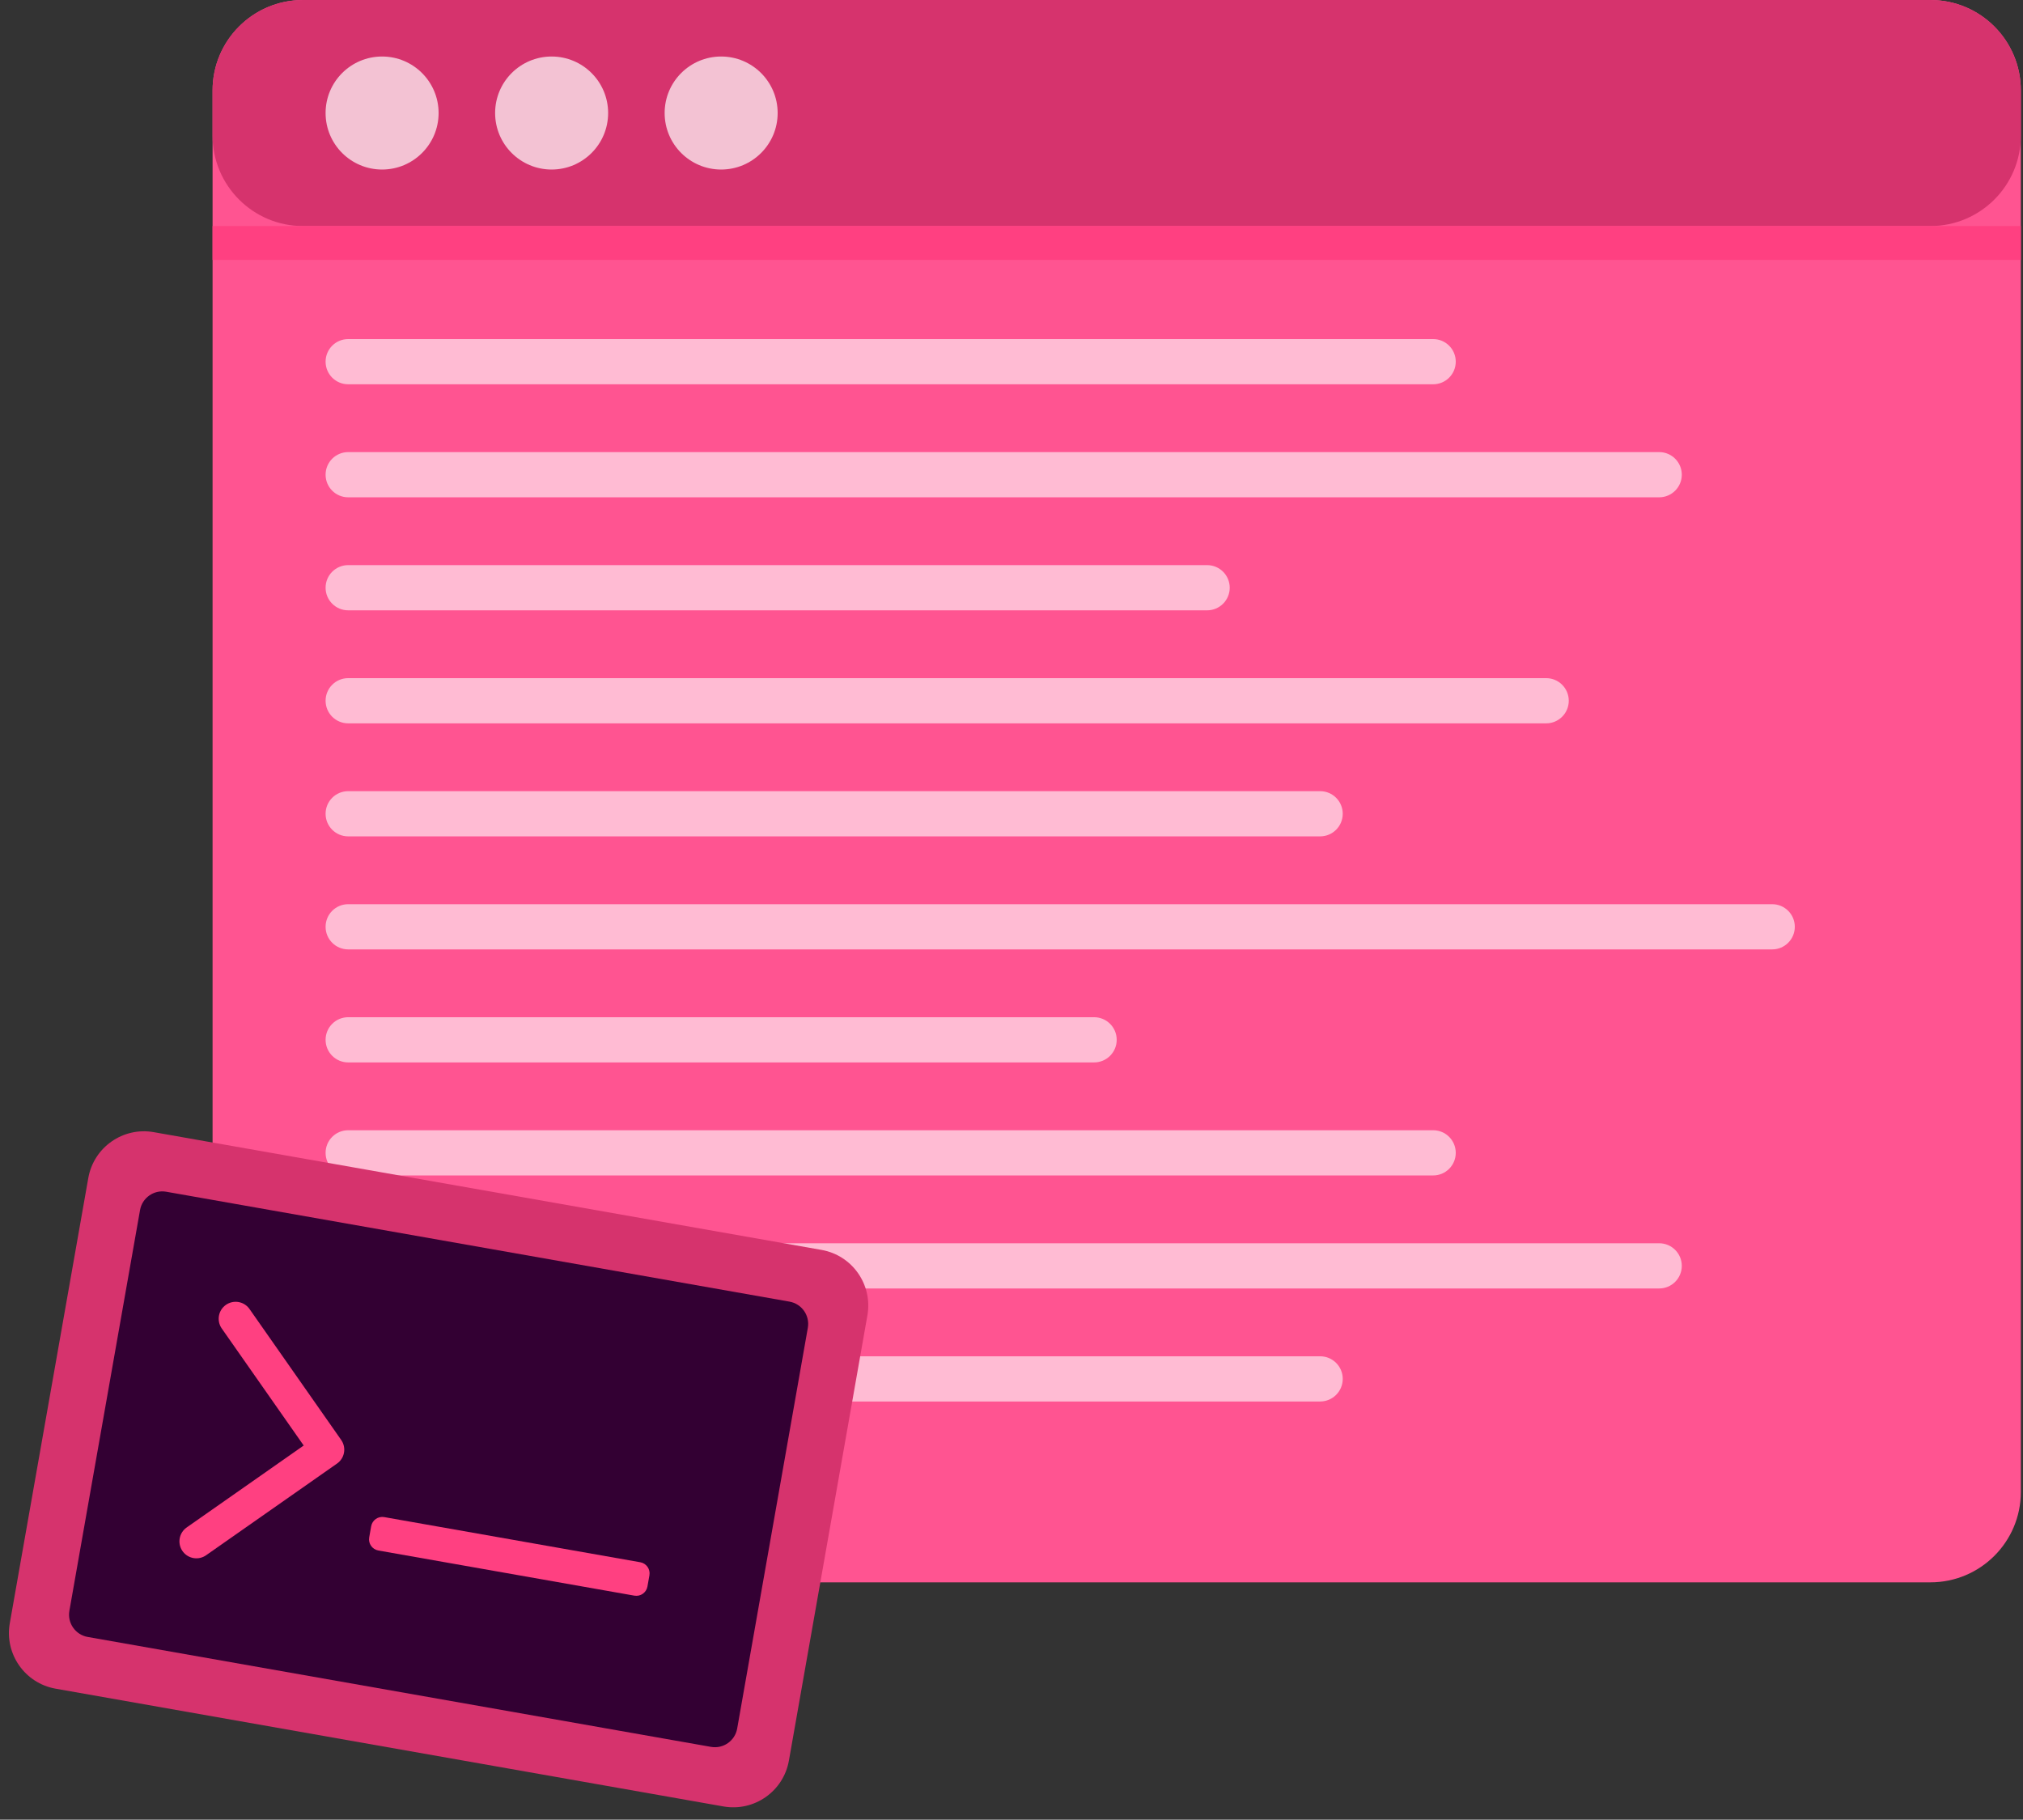 <svg width="179" height="161" viewBox="0 0 179 161" fill="none" xmlns="http://www.w3.org/2000/svg">
<rect x="0" y="0" width="179" height="161" fill="#333333" stroke="none"/>
<path d="M170.809 0H26.809C22.39 0 18.809 3.582 18.809 8V132C18.809 136.418 22.39 140 26.809 140H170.809C175.227 140 178.809 136.418 178.809 132V8C178.809 3.582 175.227 0 170.809 0Z" fill="url(#paint0_linear_28_1027)"/>
<path d="M170.809 0H26.809C22.39 0 18.809 3.582 18.809 8V12C18.809 16.418 22.39 20 26.809 20H170.809C175.227 20 178.809 16.418 178.809 12V8C178.809 3.582 175.227 0 170.809 0Z" fill="url(#paint1_linear_28_1027)"/>
<path d="M178.809 20H18.809V23H178.809V20Z" fill="#FF4081"/>
<path opacity="0.7" d="M33.809 15C36.57 15 38.809 12.761 38.809 10C38.809 7.239 36.57 5 33.809 5C31.047 5 28.809 7.239 28.809 10C28.809 12.761 31.047 15 33.809 15Z" fill="white"/>
<path opacity="0.7" d="M48.809 15C51.57 15 53.809 12.761 53.809 10C53.809 7.239 51.57 5 48.809 5C46.047 5 43.809 7.239 43.809 10C43.809 12.761 46.047 15 48.809 15Z" fill="white"/>
<path opacity="0.7" d="M63.809 15C66.57 15 68.809 12.761 68.809 10C68.809 7.239 66.57 5 63.809 5C61.047 5 58.809 7.239 58.809 10C58.809 12.761 61.047 15 63.809 15Z" fill="white"/>
<path opacity="0.6" d="M126.809 30H30.809C29.704 30 28.809 30.895 28.809 32C28.809 33.105 29.704 34 30.809 34H126.809C127.913 34 128.809 33.105 128.809 32C128.809 30.895 127.913 30 126.809 30Z" fill="white"/>
<path opacity="0.6" d="M146.809 40H30.809C29.704 40 28.809 40.895 28.809 42C28.809 43.105 29.704 44 30.809 44H146.809C147.913 44 148.809 43.105 148.809 42C148.809 40.895 147.913 40 146.809 40Z" fill="white"/>
<path opacity="0.6" d="M106.809 50H30.809C29.704 50 28.809 50.895 28.809 52C28.809 53.105 29.704 54 30.809 54H106.809C107.913 54 108.809 53.105 108.809 52C108.809 50.895 107.913 50 106.809 50Z" fill="white"/>
<path opacity="0.6" d="M136.809 60H30.809C29.704 60 28.809 60.895 28.809 62C28.809 63.105 29.704 64 30.809 64H136.809C137.913 64 138.809 63.105 138.809 62C138.809 60.895 137.913 60 136.809 60Z" fill="white"/>
<path opacity="0.6" d="M116.809 70H30.809C29.704 70 28.809 70.895 28.809 72C28.809 73.105 29.704 74 30.809 74H116.809C117.913 74 118.809 73.105 118.809 72C118.809 70.895 117.913 70 116.809 70Z" fill="white"/>
<path opacity="0.6" d="M156.809 80H30.809C29.704 80 28.809 80.895 28.809 82C28.809 83.105 29.704 84 30.809 84H156.809C157.913 84 158.809 83.105 158.809 82C158.809 80.895 157.913 80 156.809 80Z" fill="white"/>
<path opacity="0.6" d="M96.809 90H30.809C29.704 90 28.809 90.895 28.809 92C28.809 93.105 29.704 94 30.809 94H96.809C97.913 94 98.809 93.105 98.809 92C98.809 90.895 97.913 90 96.809 90Z" fill="white"/>
<path opacity="0.6" d="M126.809 100H30.809C29.704 100 28.809 100.895 28.809 102C28.809 103.105 29.704 104 30.809 104H126.809C127.913 104 128.809 103.105 128.809 102C128.809 100.895 127.913 100 126.809 100Z" fill="white"/>
<path opacity="0.6" d="M146.809 110H30.809C29.704 110 28.809 110.895 28.809 112C28.809 113.105 29.704 114 30.809 114H146.809C147.913 114 148.809 113.105 148.809 112C148.809 110.895 147.913 110 146.809 110Z" fill="white"/>
<path opacity="0.6" d="M116.809 120H30.809C29.704 120 28.809 120.895 28.809 122C28.809 123.105 29.704 124 30.809 124H116.809C117.913 124 118.809 123.105 118.809 122C118.809 120.895 117.913 120 116.809 120Z" fill="white"/>
<path d="M72.694 110.589L13.606 100.17C10.886 99.691 8.293 101.506 7.813 104.226L0.867 143.618C0.388 146.338 2.204 148.931 4.923 149.41L64.012 159.829C66.731 160.309 69.325 158.493 69.804 155.773L76.75 116.381C77.23 113.662 75.414 111.068 72.694 110.589Z" fill="url(#paint2_linear_28_1027)"/>
<path d="M69.857 115.165L14.708 105.441C13.62 105.249 12.583 105.976 12.391 107.063L6.14 142.516C5.948 143.604 6.674 144.642 7.762 144.833L62.911 154.558C63.999 154.749 65.036 154.023 65.228 152.935L71.479 117.482C71.671 116.394 70.945 115.357 69.857 115.165Z" fill="#330033"/>
<path d="M20.85 116.679L28.961 128.263L17.377 136.375" stroke="#FF4081" stroke-width="3" stroke-linecap="round" stroke-linejoin="round"/>
<path d="M56.651 138.223L34 134.229C33.456 134.133 32.938 134.497 32.842 135.04L32.668 136.025C32.572 136.569 32.936 137.088 33.48 137.184L56.13 141.178C56.674 141.274 57.193 140.91 57.288 140.366L57.462 139.382C57.558 138.838 57.195 138.319 56.651 138.223Z" fill="#FF4081"/>
<defs>
<linearGradient id="paint0_linear_28_1027" x1="18.809" y1="0" x2="13894.9" y2="15858.4" gradientUnits="userSpaceOnUse">
<stop stop-color="#FF5491"/>
<stop offset="1" stop-color="#FF4081"/>
</linearGradient>
<linearGradient id="paint1_linear_28_1027" x1="18.809" y1="0" x2="511.116" y2="3938.46" gradientUnits="userSpaceOnUse">
<stop stop-color="#D6336D"/>
<stop offset="1" stop-color="#C62B60"/>
</linearGradient>
<linearGradient id="paint2_linear_28_1027" x1="8.682" y1="99.302" x2="3516.72" y2="7441.64" gradientUnits="userSpaceOnUse">
<stop stop-color="#D6336D"/>
<stop offset="1" stop-color="#C62B60"/>
</linearGradient>
</defs>
</svg>
